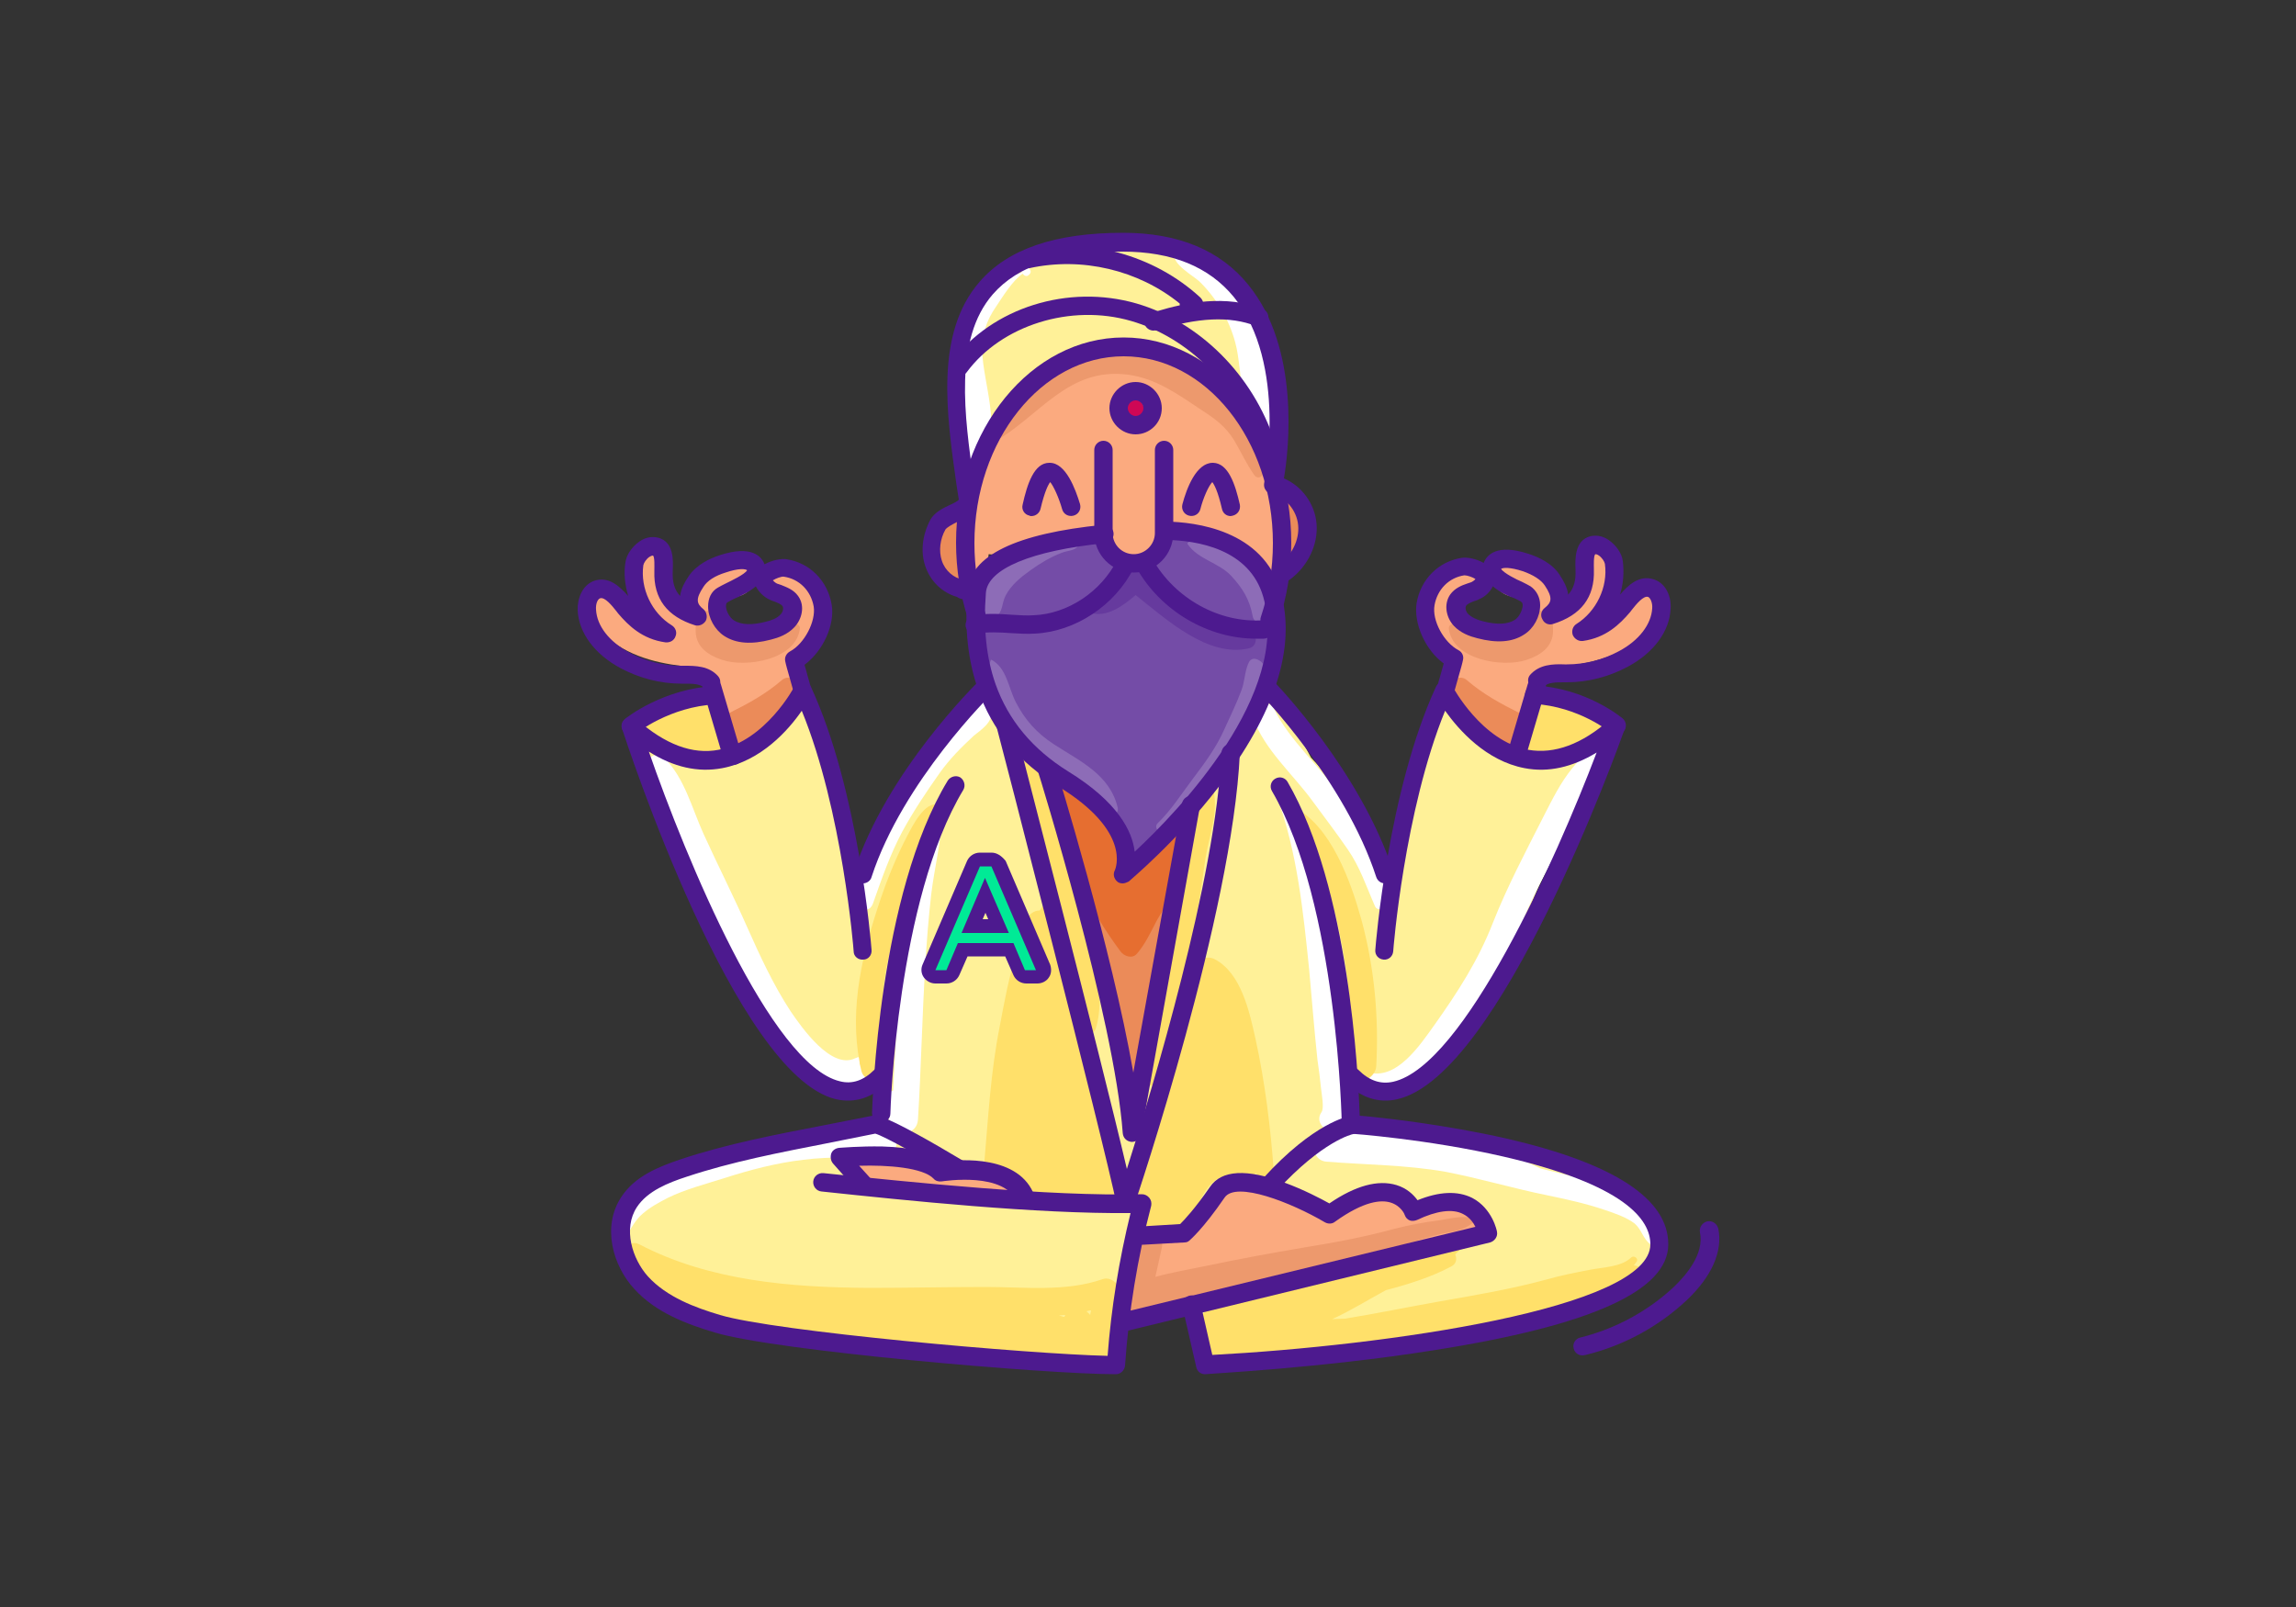 <?xml version="1.0" encoding="utf-8"?>
<!-- Generator: Adobe Illustrator 21.0.0, SVG Export Plug-In . SVG Version: 6.00 Build 0)  -->
<svg version="1.1" id="Layer_1" xmlns="http://www.w3.org/2000/svg" xmlns:xlink="http://www.w3.org/1999/xlink" x="0px" y="0px"
	 viewBox="0 0 500 350" style="enable-background:new 0 0 500 350;" xml:space="preserve">
<rect x="0" y="0" width="500" height="350" fill="#333333" stroke="none"/>
<style type="text/css">
	.st0{fill:#FFF198;}
	.st1{fill:#FBAA7F;}
	.st2{fill:#EB8B59;}
	.st3{fill:#ED996D;}
	.st4{fill:#CF0755;}
	.st5{fill:#FFFFFF;}
	.st6{fill:#744CA7;}
	.st7{fill:#8D6CB7;}
	.st8{fill:#663A9E;}
	.st9{fill:#FFE06A;}
	.st10{fill:#E66E30;}
	.st11{fill:#00EA96;}
	.st12{fill:#4D1A8F;}
</style>
<path class="st0" d="M360,269c-0.9-6.6-7.3-10.9-13.7-11.5c-0.1-0.1-0.3-0.2-0.4-0.2c-7.1-3.8-15.2-4.5-22.9-6.8
	c-7.3-2.2-14.5-2.8-22-3.7c-3.2-0.4-7.6-0.4-8.1-4.1c-0.3-2.4-0.1-4.9,0.3-7.3c2.6,0.8,4.8,2.6,8,2.2c3.5-0.4,6.6-2.3,9.3-4.3
	c5.9-4.5,10.4-10.6,14-17c3.8-6.7,6.8-13.8,9.6-20.9c3.2-8.1,8.4-15.7,10.3-24.2v-0.1c2.3-1.5,4.2-3.8,5.3-7.1
	c0.5-1.6-1.2-3.5-2.9-2.9c-4.4,1.8-7.8,3.7-12.7,3.1c-3.4-0.4-7.2-0.2-10-2.3c-0.8-0.6-1.5-0.5-2.1,0c-1.7-2.1-3.1-4.6-4.2-7.4
	c-1-2.4-5.3-2.5-5.1,0.7c0.1,1,0.1,2,0,3c-0.1,0-0.3,0.1-0.4,0.3c-2.4,2.9-2.8,7.5-3.8,11c-1.1,3.5-2.1,7-1.6,10.7
	c-1.1,3.9-2.2,7.8-3.6,11.6c-1.8-1.2-3-3.9-4.5-5.2c-0.4-1.6-0.9-3.1-1.5-4.7c-2.7-6.4-7.1-11.9-11.8-16.9c-2.1-3.8-4-7.6-5.3-11.8
	c-0.6-1.9-3.6-2.6-4.5-0.6c-4.7,9.9-12.8,17.6-15.7,28.4c-3,11.2-5.8,22.8-6.3,34.5c-2.5,7.3-5.3,14.5-7.2,21.9
	c-4-13.4-7.5-27-11.7-40.4c-1.4-4.4-2.8-8.8-3.7-13.4c-0.8-3.7-1.1-7.7-2.3-11.4c-0.2-0.7-0.5-1.3-0.8-2c0.1-0.5,0-1-0.3-1.5
	c-2.9-3.9-6.4-7.2-9.9-10.5c-0.7-2.1-1.2-4.3-1.4-6.4c-0.1-1.3-1.1-2.3-2.2-2.3c-2.2,2.7-4.8,5.1-7.2,7.9c-3.7,4.3-6.8,9.1-9.9,13.8
	c-0.3,0.4-0.6,0.7-0.9,0.9c-2.3,3.7-4.8,7.2-6.8,11.1c-1.4,2.6-2.3,5.6-3.6,8.4c-2.2-11.8-5.8-23.4-9.5-34.9
	c0.1-0.8-0.2-1.4-0.6-1.9c-0.1-0.2-0.1-0.4-0.2-0.6c-0.6-1.8-2.8-1.4-3.2,0c-0.4,0.2-0.8,0.5-1.1,0.9c-6.8,8.9-17.4,15-27.5,7.3
	c-2-1.5-4.9,1-4.2,3.2c1,3,2.5,5.9,4,8.7c0.2,0.6,0.4,1.1,0.7,1.6c1.5,3.5,3.1,7,4.8,10.4c0.5,4.7,3.4,9.7,5.1,13.3
	c1.6,3.2,3.2,6.5,5.1,9.6c1.7,2.7,3.7,6.5,6.3,9.2c2.8,5.9,5.8,13.4,11.8,16.6c6.2,3.3,10.7-0.4,15.8-2.9c0.5,4.2,0.4,8.4-0.4,12.6
	v0.1c-2.5,2.5-7.4,2.9-10.7,3.5c-6.3,1.2-12.4,3.1-18.6,4.5c-6.8,1.6-14,2-20.4,4.6c-10.9,4.5-10.8,16.4-2,23.3
	c5.3,4.2,11.9,5.8,18.3,7.3c7.7,1.7,15.3,3.8,23,5c8.9,1.4,17.8,1.1,26.7,1.8c8.1,0.6,16,1.1,24.1,0.1c2,0.4,4,0.9,6,1.7
	c1.8,0.6,3.9-1.1,3.8-2.9c-0.4-5.7,0.5-11.3,1.6-16.9c0.7-3.7,0.4-6.6,4.5-7.4c3.1-0.6,6-0.4,8.7-2.4c2.9-2.1,4.7-5.6,7.2-8.1
	c7.3-7.2,12.9,2,19.8,4.4c3.2,1.1,6.1,0.5,9.1-1c3.9-2,9.1-4,12.5,0.2c0.5,0.6,1.5,0.8,2.2,0.6c3.7-1,8.3-1.5,11.8,0.4
	c2.4,1.3,3.9,4,2.6,6c-5.3-1.1-12.3,4-16.9,5.2c-0.2,0-0.3,0.1-0.4,0.2c-4.3,0.3-8.6,0.5-12.6,1.1c-10.8,1.6-21.7,3.9-31.5,8.8
	c-0.9,0.5-1.6,2-1.2,3c1,2.4,1.3,4.8,1.8,7.3c0.3,1.4,1.9,2.1,3.2,1.8c3.9-0.8,7.9,0,11.8-0.3c3.5-0.3,7.1-0.7,10.6-1.1
	c6.2-0.6,12.4-1.4,18.6-2.5c12.6-2.3,24.8-6,37.4-8.5C351,282.8,361.4,278.7,360,269z"/>
<path class="st0" d="M279.4,94.8c-0.2-0.8-0.5-1.6-0.8-2.4c-1.5-5-2.1-10.3-3.5-15.3c0-0.1,0.1-0.2,0.1-0.3
	c1.3-12.4-13.3-22.9-24.6-22.6c-0.7,0-1.3,0.2-1.7,0.6c-8.2-1-16.6-0.6-23.8,2.7c-0.8-0.3-1.7-0.3-2.6,0.4c-1.1,0.9-2.2,1.9-3.2,3
	c-1.7,1.2-3.6,2.1-5.1,3.6c-2.5,2.4-3.9,5.6-4.4,9c-0.6,3.8-0.1,7.7-0.3,11.5c-0.3,4.8-1.1,9.5-0.9,14.3c0.1,2.4,3.5,2.9,4.2,0.6
	c2.9-9.2,8.8-17.6,17.7-21.9c5.1-2.4,11.2-3.8,16.8-3.9c0.6,0,1.2,0,1.7,0c0.3,0.4,0.7,0.8,1.3,1c10,3.6,21.1,10.2,24.5,20.9
	C275.8,98.9,280.2,97.8,279.4,94.8z"/>
<path class="st1" d="M280.4,106.2c-0.9-0.9-1.7-1.2-2.9-1.7c-1.1-0.4-0.9,0.3-1.8-0.6c-0.7-0.6-0.9-1.6-1.2-2.5
	c-1.3-3.3-2.3-6.6-4.5-9.5c-5.6-7.2-14.6-15.4-24-15.3c-0.1,0-0.1,0-0.2-0.1c-9-2.3-18.5,5.5-24.1,11.7c-5.5,6.1-8.6,14.1-10.4,22.2
	c-0.8,0.3-1.4,0.9-1.8,1.8c-0.1,0.2-0.1,0.4-0.2,0.6c-0.9-0.8-2.3-1.2-3.3-0.4c-2.9,2.2-4.5,6.6-3.2,10.2c1.9,5.1,6.2,3.9,10.2,2.4
	c1.3-0.5,1.9-1.4,2.1-2.7c0.1-0.5,0.1-1,0.2-1.6c1.6,0.2,3.4-0.1,4.9-0.4c3.9-0.7,7.7-2.2,11.7-3c3.2-0.7,6.4-1.3,9.6-2.2
	c0.1,2.5,0.8,4.9,3,6.2c2.9,1.7,7.4,0.5,9.1-2.4c0.6-0.9,0.5-3.1,1.2-3.7c1-0.9,5,0.4,6.3,0.7c4.7,1.1,11.1,3,13.5,7.6
	c1.1,2.1,4.6,1.6,5.1-0.7C281.1,117.4,285.6,111.5,280.4,106.2z"/>
<path class="st1" d="M311.3,134.1c-0.3-5.4,4.6-9.1,9.5-9.8c1.9-0.3,2.4,3.1,0.5,3.4c-5.2,0.9-8.2,6.5-2.9,9.7c0.6,0.4,1.3,0.7,2,1
	c0.3,0,0.5,0,0.7,0.1c0.8,0.3,1.5,0.6,2.2,0.9c0.5,0.2,1.1,0.3,1.6,0.4c0.2-0.8,0.7-1.4,1.6-1.6c5.2-1.1,8-3.8,7.7-8.6
	c-0.2-0.8-0.3-1.6-0.3-2.4c0-2.4,3.9-3.1,4.4-0.6c0.2,0.9,0.3,1.7,0.3,2.6c0.3,1.8,0.9,3.5,1.3,5.2c0.6-0.5,1.3-1.1,1.8-1.7
	c1-1.6,1.8-3.3,2.3-5.1c0.7-2.6,1-4.8,3-6.8c1.3-1.3,3.5-0.3,3.6,1.5c0.2,4.7-1.8,9.1-4.9,12.6c-0.5,0.8-0.9,1.6-1.4,2.4
	c4.6,0.5,8.7-5.5,12.4-7.9c0.8-0.5,2-0.4,2.7,0.3c3.7,4.2-0.4,8.4-4.1,10.8c-5.9,3.8-12.6,4.5-19.3,5.1c-2.1,5.1-5.1,9.7-5.8,15.3
	c-0.4,2.6-3.9,2.4-5.1,0.7c-1-1.6-2.1-3.1-3.1-4.7c-2.2-1.8-4.3-3.8-5-6.7c-0.2-0.6-0.2-1.2-0.3-1.8c-0.1-0.3-0.1-0.6,0-0.9
	c0-1.8,0.4-3.7,0.8-5.5C314.3,140.4,311.5,138,311.3,134.1z"/>
<path class="st2" d="M257.6,183.6c0-2.1-2.6-3-4-1.7c-2.8,2.6-6.9,4.5-9.8,7.3c1.1-6.6-2.7-14.4-9.5-15.9c-0.6-0.7-1.2-1.5-1.8-2.3
	c-1-1.3-3.4,0.1-2.7,1.6c0.8,1.8,1.7,3.5,2.6,5.1c-0.1,0.2-0.1,0.5-0.1,0.9c0.9,9.8,4.6,18.6,7.6,27.8c1.6,5.1,2.6,10.3,3.3,15.6
	c0.6,4.8,2.3,9.6,2.1,14.5c-0.1,3,4.5,3,4.7,0c0-0.6,0-1.2,0-1.8c0.1-9.2,0.7-18.6,2.5-27.7C254,199.1,257.5,191.7,257.6,183.6z"/>
<path class="st2" d="M330.9,155.3c-4.2-2.1-7.9-4.1-11.5-7.2c-1.4-1.2-3.6-0.1-3.1,1.8c0.2,0.6,0.4,1.2,0.7,1.7c0,0.2,0,0.5,0.1,0.7
	c0.7,2.3,2.6,4.3,4.2,6c1.6,1.8,3.5,3.4,5.7,4.5c2,1,3.7-0.3,4-2.3c0.1-0.3,0.3-0.6,0.5-0.9C332.5,158.3,332.6,156.1,330.9,155.3z"
	/>
<path class="st3" d="M338.1,131.5c0.4-1.9,0.8-3,0-4.9c-0.7-1.6-3.7-1.7-3.4,0.5c0.3,2.6-0.4,5.2-0.7,7.7c-0.3,2.6-1.4,3.1-4,3.7
	c-2.3,0.5-5,0.8-7.3,0.2c-2.3-0.6-3.7-2.2-5.8-2.9c-0.6-0.2-1.4,0.4-1.4,1c0.7,6.9,11.8,8.7,17,6.9c3-1,5.6-2.8,5.7-6.1
	C338.3,135.4,337.6,133.7,338.1,131.5z"/>
<path class="st3" d="M275.1,102.7c-2.2-13.6-14.8-24.7-28.3-26.5c-14.2-1.9-24.4,7.9-31.8,18.7c-0.6,0.9,0.6,1.9,1.4,1.4
	c10-5.6,16.1-16.4,29.2-14.7c6.2,0.8,11.1,4.4,16.2,7.8c2.8,1.8,5.1,3.5,6.9,6.4c1.5,2.5,2.7,5.2,4.4,7.6
	C273.8,104.5,275.2,103.9,275.1,102.7z"/>
<path class="st4" d="M248.4,87.4c-0.7-0.8-2.3-0.8-3,0c-0.3,0.4-0.5,0.6-0.6,1c-0.4,0.4-0.6,0.8-0.8,1.4s0,1.3,0.4,1.8
	c0.3,0.4,0.8,0.7,1.2,0.8c0.2,0.1,0.5,0.1,0.7,0.1c1.3,0,2.4-0.8,2.8-2.1C249.4,89.3,249.1,88.2,248.4,87.4z"/>
<path class="st2" d="M209.3,119.2c-0.2-1.7-0.2-3.5-0.7-5.1c-0.3-0.9-1.6-1.4-2.3-0.6c-2.6,2.9-2.1,8.5-1,11.9
	c0.8,2.5,4.8,2.2,4.7-0.6C209.9,122.9,209.5,121.1,209.3,119.2z"/>
<path class="st2" d="M280,107.4c-0.7,0.1-1.2,0.9-1.2,1.6c-0.1,1,0.5,1.6,0.8,2.5c0.3,1,0.3,2.1,0.3,3.1c-0.1,1.9-0.7,4.2-0.2,6.1
	c0.6,2,3.9,2.2,4.3,0C284.6,117.6,285.9,106.3,280,107.4z"/>
<path class="st1" d="M322.2,265.5c-2.7-5.6-10-3.1-15.4-0.3c-0.1-0.6-0.3-1.2-0.7-1.7c-1.6-2.5-4.9-3.3-7.7-2.9
	c-2.9,0.4-6,1.9-8.4,4c0,0-0.1,0-0.1-0.1c-4.9-2.2-11.6-6-17.5-6c-4.2-0.8-7.6,1-10.1,4.7c-1.5,2.2-2.4,4.6-5.1,5.7
	c-2,0.8-4,0.7-5.9,1.8c0-0.1,0-0.2,0-0.3c-0.1-2.4-3.5-2.4-3.7,0c-0.4,4.9-2.8,9.4-3.1,14.3c-0.1,1.4,1.6,2.7,2.9,2.2
	c12.7-4.5,26-6,39-9.4c6.2-1.6,12.4-2.9,18.6-4.6c5.5-1.5,11.1-1.8,16.4-4.1C322.6,268.1,322.8,266.5,322.2,265.5z"/>
<path class="st1" d="M219.8,256.4c-5.5-0.5-10.8-0.6-16.2-1.1c-0.4-0.6-1-1.1-1.9-1.2c-4.3-0.5-8.7-0.8-13-1.2
	c-2.9-0.3-3.1,3.9-0.6,4.8c5,1.7,9.8,2.1,15,2.1c5.6,0,11,0.9,16.6,1.4c0.1,0,0.1,0,0.2,0l0,0l0,0
	C222.7,261.3,223.2,256.7,219.8,256.4z"/>
<path class="st3" d="M320.4,265.2c-2.4-0.4-4.7,0.2-7.1,0.6c-3.2,0.4-6.4,1-9.5,1.8c-6.6,1.8-13,3-19.8,4.1
	c-7.1,1.2-14.2,2.5-21.3,4c-3.8,0.8-7.5,1.4-11.1,2.4c0.5-2.1,0.9-4.2,1.4-6.3c0.4-1.8-0.8-3.7-2.8-3.7h-0.1c-1.5,0-2.7,1.2-2.9,2.6
	c-1.3,3.7-1.8,7.7-2.8,11.5c-0.7,2.6,2.1,4.5,4.4,3.4c5.2-2.6,11.5-3.2,17.2-4.5c7-1.6,14.1-2.9,21.1-4.4c6.3-1.3,12.4-3,18.4-5.4
	c2.8-1.1,5.6-1.9,8.5-2.6c2.5-0.5,4.7-0.7,6.6-2.3C321.3,266.3,321,265.4,320.4,265.2z"/>
<path class="st5" d="M186.2,230.5c-5.2,2.5-11.6-6.7-14-10.2c-3.8-5.8-6.7-12.1-9.5-18.4c-3-6.8-6.4-13.5-9.5-20.3
	c-2.5-5.5-4.1-12.1-8.5-16.5c-1.9-1.9-5,0.5-3.7,2.8c3.9,7,6.3,14.7,9.6,22c3.6,7.9,7,16,10.8,23.8c3.8,7.8,15.6,29.5,27.3,21.3
	C191.6,233.1,189.3,229,186.2,230.5z"/>
<path class="st5" d="M204.5,177.5c-5.8,8.7-7,21-8.1,31.3c-1,9.6-1.4,19.2-1.9,28.7c-1.2,0.5-2.2,1.6-1.9,3.2
	c0.3,1.8,0.9,3.2,1.9,4.7c1.6,2.4,5.2,1.4,5.4-1.5c0.7-11.2,0.9-22.4,1.6-33.6c0.3-5.2,0.7-10.4,1.3-15.6c0.7-5.8,2.2-11.3,2.3-17.2
	C205,177.3,204.6,177.3,204.5,177.5z"/>
<path class="st5" d="M293.3,234.3c-0.9-6.5-1.5-13-2.4-19.5c-1.1-7.6-2.2-15.2-3.6-22.8c-1.2-6.6-2.6-13.9-6.5-19.5
	c-0.9-1.3-3.3-0.6-2.7,1.1c4.4,12,5.7,24.9,7,37.6c0.6,6.5,1.1,13.1,1.8,19.6c0.3,2.1,0.6,4.3,0.8,6.4c0.1,1,0.7,4.1,0.1,5
	c-1.8,2.5,1.6,5.1,3.9,3.9C295.4,244.1,293.8,237.6,293.3,234.3z"/>
<path class="st5" d="M349.6,162.1c-0.1-0.3-0.5-0.6-0.8-0.5c-2.7,0.9-4.6,3.6-6.4,5.7c-2.6,3.2-4.3,6.7-6.2,10.4
	c-3.9,7.7-7.9,15.2-11.1,23.3c-3.2,8.2-7.6,15-12.7,22.2c-3.1,4.3-8.3,12.3-14.6,10.3c-1.6-0.5-2.8,1.6-1.6,2.8
	c4.7,4.8,11,0.7,14.9-3c5.8-5.5,11.2-12.9,15-19.9c2.3-4.1,3.8-8.6,5.6-13c2-5,4.6-9.7,7.1-14.5c2.3-4.7,4.2-9.7,7-14.1
	C347.5,168.9,350.6,165.6,349.6,162.1z"/>
<path class="st5" d="M291.9,173.5c-4.4-6.7-11-12-14.5-19.2c-0.4-0.8-1.3-1.2-2.2-1.2c-0.6,0-1,0.1-1.5,0.5
	c-0.1,0.1-0.2,0.2-0.3,0.2c-0.6,0.5-0.9,1.7-0.6,2.4c2.6,7.2,8.8,12.4,13.2,18.5c2.5,3.4,5.1,6.8,7.5,10.3c2.7,3.9,4,8,5.9,12.3
	c0.5,1.3,2.3,0.7,2.7-0.4C304.7,189.1,295.8,179.6,291.9,173.5z"/>
<path class="st5" d="M215.9,155c-0.2-1.2-1.2-2.5-2.6-2c-2.4,0.8-4.2,3.1-6,4.7c-2.9,2.7-5.2,5.6-7.4,8.9
	c-6,8.9-11.5,18.6-13.2,29.3c-0.1,0.9,0.1,1.5,0.8,2c0.2,0.2,0.4,0.4,0.6,0.3c0.2,0,0.5-0.1,0.7-0.1c0.6-0.1,1.1-0.7,1.3-1.3
	c1.9-5.4,3.7-10.6,6.4-15.7c2.4-4.4,5.2-8.6,8.1-12.7c2.2-3.1,4.7-5.6,7.5-8.2C213.6,159,216.2,157.3,215.9,155z"/>
<path class="st5" d="M193.3,245.9c-13.1-1.9-27.9,1.8-40.1,6.3c-5.9,2.2-21.7,7.7-19.3,16.7c0.3,1.1,1.7,1.2,2.4,0.3
	c1.3-1.8,2-3.5,3.7-4.9c1.6-1.4,3.5-2.4,5.4-3.4c3.9-1.9,8.2-3,12.3-4.3c5.6-1.8,11.3-3.3,17.2-4c6.1-0.8,12.4-0.3,18.5-1.2
	C195.9,250.9,196,246.3,193.3,245.9z"/>
<path class="st5" d="M356.4,262.1c-4.2-3.4-10-4.9-15.2-6.2c-1.9-0.5-3.8-0.9-5.7-1.4c-7.3-3.5-15-6.4-22.8-8.3
	c-8.3-2-17.6-2.9-25.2,1.9c-2.3,1.5-1.2,4.7,1.3,4.9c8.6,0.7,17.4,0.7,25.9,2.2c7.4,1.4,14.7,3.6,22.1,5.1c4.3,0.9,8.5,1.8,12.6,3.2
	c2.1,0.7,4.8,1.6,6.6,3c1.5,1.3,1.8,3.3,3.4,4.5c0.2,0.1,0.4,0.2,0.6,0C363.4,268.4,358.5,263.7,356.4,262.1z"/>
<path class="st5" d="M224,58.4c-0.1-0.1-0.2-0.1-0.3-0.2l0,0l0,0h-0.1c-0.5-0.1-1.1,0.4-1.1,0.9c0,0.1,0,0.2,0,0.2
	c-3.2,1.3-6.1,0.9-8.9,3.5c-2.4,2.3-4.1,5.5-4.8,8.7c-1,4.3-0.4,8.6,0.1,12.8c0.3,2.6,0.7,5.2,0.7,7.8c0,2.4-0.4,4.5,0.1,6.9
	c0.4,2.1,3.2,2.1,4.3,0.6c4.2-6.1,0.1-16.2-0.1-23c-0.1-3.7,0.9-6.8,3-9.8c1.4-2.1,3.6-5.7,5.8-7.2c0.2,0.3,0.6,0.6,0.9,0.5h0.1l0,0
	l0,0c0.1,0,0.2-0.1,0.3-0.2C224.6,59.5,224.6,58.8,224,58.4z"/>
<path class="st5" d="M276.3,84.9c-0.7-4.5-1-9.1-2.6-13.4c-2.6-6.8-8.9-15.4-16.3-17.3c-0.5-0.1-1.1,0-1.4,0.4
	c0.1-0.1-0.3,0.3-0.3,0.4c-0.5,2.7,4.1,4.9,5.7,6.5c3.6,3.6,6.3,8.2,7.6,13.1c1.8,6.4,0.6,19,7.5,22.6c0.8,0.4,2-0.1,1.9-1.1
	C278.2,92.5,276.9,88.6,276.3,84.9z"/>
<path class="st6" d="M276.1,134c-0.8-6.5-3.8-13.3-10.2-16c-2.4-1-5.3-1.4-7.9-0.9c-0.2-0.4-0.4-0.7-0.8-0.9c-0.7-0.4-1.4-0.3-2.2,0
	c-0.9,0.4-1.1,1.2-1.2,2c0,0.2,0,0.4,0.1,0.6c-4,2.9-7.5,8.2-12.1,1.7c-0.4-0.6-0.9-0.9-1.4-1.1c-0.3-0.5-0.6-1.1-0.9-1.6
	c-0.6-0.8-1.5-1.3-2.6-1c-9.3,2.6-21.9,2.9-23.9,14.7c-1.2,7.1,0.7,15.2,4.7,21.6c0.8,9.3,10.8,12.6,18.5,17.3
	c-0.2,0.9,0.1,2,1.1,2.6c3.4,2.3,6.5,6.2,7.2,10.3c0.1,0.5,0.3,0.8,0.5,1.1l0,0c0.4,2.5,4.5,2.4,4.9,0c0.1-0.4,0.1-0.8,0.2-1.3
	c8-7.1,15-15.3,20.1-24.8C274.2,150.9,277.2,142.8,276.1,134z"/>
<path class="st7" d="M271.9,122.8c-2.8-2.7-9.1-7.2-13.1-4.7c-0.2,0.1-0.3,0.4-0.1,0.5c2.2,3.2,6.8,4,9.4,6.8c2.5,2.7,4,5.1,4.7,8.8
	c0.3,1.9,3.2,2.1,4,0.5C278.9,130.7,274.6,125.4,271.9,122.8z"/>
<path class="st7" d="M273.4,143.5c-0.5-0.1-1,0.1-1.3,0.5c-1,1.7-1,4.3-1.7,6.2c-1.1,3-2.5,5.8-3.8,8.7c-1.7,3.8-4.1,7.1-6.6,10.4
	c-2.6,3.4-4.8,7-7.9,10c-0.9,0.9,0.3,2.4,1.4,1.8c4.2-2.6,6.4-7,9.7-10.5c3.1-3.3,5.9-7,8.2-11C272.9,157.1,279,144.9,273.4,143.5z"
	/>
<path class="st7" d="M234.9,118.5c-1.8-3-10.2,0.4-12.4,1.5c-4.3,2.1-8,5.6-9.2,10.3c-1.6,1.8,0.5,6.1,3.4,4.2
	c1.8-1.2,1.4-3.1,2.3-4.8c1.2-2.3,3.3-4,5.4-5.5c2.1-1.5,4.4-2.9,6.8-3.8c1.2-0.5,2.9-0.4,3.7-1.6
	C234.9,118.8,234.9,118.6,234.9,118.5z"/>
<path class="st7" d="M243.4,175.9c-1.7-7.2-8.2-10.1-13.9-13.8c-3.7-2.4-6.3-5.3-8.3-9.2c-1.6-3.1-2-7.5-5.3-9.2h-0.1
	c-1.4,3.4,0.2,7.7,1.2,11c1.1,3.7,3,7,5.8,9.6c5.5,5.2,13,7.3,18.3,12.9C242.1,178.3,243.7,177.2,243.4,175.9z"/>
<path class="st8" d="M271.4,137c-8.2-0.1-16.8-8.8-22.8-13.4c-1-0.8-2.5-0.3-3.4,0.4c-2.8,2.4-5.6,4.9-8.3,7.3
	c-0.8,0.6-0.3,1.9,0.6,2.2c3.6,1,7-1.5,9.8-3.9c6.7,5.3,15.8,13.7,24.7,11.6C274.3,140.6,273.8,137.1,271.4,137z"/>
<path class="st9" d="M296.5,200.4c-2.3-8.3-6.6-20.6-14.9-24.7c-0.6-0.3-1.2,0.3-0.9,0.9c1.9,4.2,4.8,7.9,6.6,12.2
	c1.9,4.6,3.4,9.4,4.4,14.3c1.9,8.5,2.6,17.4,2.3,26.2c-0.1,0.2-0.3,0.4-0.4,0.7c-0.7,1.9-0.2,2.9,1.1,4.4c1.7,2.1,4.8,0.2,5-2.1
	C300.3,221.6,299.3,210.7,296.5,200.4z"/>
<path class="st9" d="M204.4,175.3C204.4,175.3,204.3,175.2,204.4,175.3c-3-1-5.8,4.8-6.8,6.7c-2.3,4.4-4.2,9-5.8,13.7
	c-3.9,11.5-6.9,23.6-4.6,35.7c0,0.2,0,0.4,0.1,0.6c0.1,0.4,0.2,0.8,0.3,1.3c0.7,2.9,5.8,2.4,5.4-0.7c-0.8-6.4-1.2-12.7-0.4-19.1
	c0.7-5.5,2.4-10.7,4-15.9c1.3-4.4,2.4-8.8,4-13.1C201.3,182,204.9,177.8,204.4,175.3z"/>
<path class="st9" d="M273.4,226.2c-1.3-5.8-3.1-14.3-8.9-17.3c-1.6-0.8-3.4-0.1-4,1.6c-1,3.1-2.2,6.2-3.4,9.3
	c0.8-5.2,1.5-10.5,2.6-15.7c1.2-5.7,2-11.4,2.8-17.1c0.7-4.6,3.2-11,1.5-15.5c-0.2-0.6-0.9-1-1.6-0.6c-4.2,2.3-4.9,8.7-5.6,13
	c-1,5.7-1.4,11.6-2.3,17.3c-0.9,5.4-1.2,10.9-1.9,16.4c-0.7,5.9-2.8,11.7-3.2,17.5c-0.1,0.8,0.7,1.4,1.5,1.3
	c-2.1,7-3.6,14.1-6.4,20.8c-1.9-10.4-4.6-20.5-7.6-30.6c-0.1-0.4-0.3-0.9-0.4-1.3c0.9,0.1,2-0.5,2.2-1.5c1.4-4.8,0.6-10.9-0.2-15.7
	c-0.9-6.2-2.9-12.1-3.9-18.3c-0.9-5.2-2-10.4-4-15.3c-1.6-3.8-3.7-9.2-7.9-10.5c-1-0.3-1.8,0.5-1.8,1.4c-0.4,4.2,3.4,8.9,4.7,12.8
	c1.7,4.9,2.5,9.9,3.4,14.9c0,0.1,0.1,0.3,0.1,0.4c-0.1,0.2-0.2,0.4-0.3,0.6c-0.3,0.9-0.4,1.7-0.6,2.6c-0.4,0-0.8,0.1-1.1,0.6
	c-0.2,0.3-0.4,0.7-0.7,1c-1.2,0-2.4,0.8-2.8,2.1c-0.3,1.2-0.5,2.4-0.7,3.6c-0.6,1.1-1.1,2.3-1.5,3.5c-1.7,5.2-2.7,10.8-3.7,16.1
	c-2,10-2.5,20.1-3.4,30.2c-0.1,1.3,1,2.5,2.2,2.9c4,1.2,7.4,3.9,11.5,4.9c4.5,1,9.1,0.1,13.6-0.4c1.5-0.2,2.5-1,2.8-2.2
	c0.4,0.9,1.2,1.6,2,1.9c0.8,0.2,1.7,0.5,2.5,0.7c-0.3,1.8-0.4,3.5-0.3,5.4c0.1,1.2,0.9,2.7,2.2,2.9c12,2.1,7.8-16.6,19.9-13.6
	c1,0.2,2.2-0.1,2.9-0.8c0,0.1,0,0.2,0.1,0.3c0.5,2,3.9,1.7,3.7-0.5C276.7,245.6,275.5,235.8,273.4,226.2z"/>
<path class="st9" d="M159.2,161.8c-0.6-3.1-1.5-9.3-4.9-10.6c-0.4-0.1-0.8,0-1.1,0.3c-0.6,0.5-0.9,1.2-1,1.9c-0.4-0.3-1-0.5-1.5-0.6
	c-2.1-0.1-4.1,0.7-4.8,2.2c-0.1,0-0.1,0-0.2,0.1c-0.4-0.1-0.8-0.3-1.2-0.4c-0.6-0.1-1.2-0.1-1.7,0.1c-0.1-0.1-0.3-0.1-0.5-0.2
	c-2.8-1.2-4.8,3.6-2.1,4.9c0.4,0.2,0.7,0.3,1.1,0.5c1,2,3.2,3.5,5,4.5c2.9,1.7,6.3,2.7,9.6,1.8c0.7-0.2,1.2-0.7,1.6-1.3
	C158.8,164.7,159.5,163.2,159.2,161.8z"/>
<path class="st9" d="M347.8,155.5c-3.4-1-6.4-2.7-9.9-3.5c-0.4-0.1-0.8-0.1-1.1,0c-1.2-0.7-3.3,0-3.5,1.9c-0.3,2.5-0.8,5.2-1.5,7.6
	c-0.4,1.3,0.5,2.8,1.7,3.1c4.8,1.2,10-2.2,14.3-3.8C350.2,159.9,350.5,156.3,347.8,155.5z"/>
<path class="st9" d="M240.1,278.6c-8,2.8-17,1.7-25.4,1.7c-8.5,0-16.9,0.2-25.4,0.2c-17-0.1-34.8-1.5-50.1-9.5
	c-2.3-1.2-3.9,1.9-2,3.4c0.9,0.6,1.7,1.3,2.6,1.8c-0.8,1-1,2.4,0.2,3.3c9.8,8.5,23.4,11.6,36,12.3c8.2,0.5,16.6,1,25,1.2
	c0.3,0.6,0.9,1.1,1.7,1.3c2,0.4,3.7,0.3,5.5,0.1c3.2,0,6.5,0.1,9.7,0.5c3.9,0.5,7.7,1.4,11.7,0.9c0.6-0.1,1.1-0.3,1.6-0.6
	c0.3,0,0.7,0,1,0c1,0.6,2.3,0.5,3.3-0.1c0.1,0.3,0.1,0.5,0.2,0.7c0.8,2.5,4.7,2.8,5.3,0c1-4.8,2.4-9.5,2.7-14.4
	C243.8,279.5,241.8,278,240.1,278.6z M231.8,286.8c-0.1,0-0.1,0-0.2,0c-0.3-0.1-0.7-0.2-1-0.3c0.5,0,0.9-0.1,1.4-0.1
	C231.9,286.5,231.9,286.6,231.8,286.8z M236.6,285.6c0.3-0.1,0.6-0.2,1-0.2c-0.1,0.3-0.1,0.7-0.2,1
	C237.2,286.1,236.9,285.9,236.6,285.6z"/>
<path class="st9" d="M326.6,289.8c5.6-1.5,11.2-3.1,16.8-4.8c4.9-1.5,9.9-3.4,14.5-5.7c1.1-1.5-0.4-3.6-2.1-3.7
	c0.2-0.3,0.4-0.5,0.6-0.8c0.5-0.7-0.6-1.5-1.2-0.9c-2.2,2.1-6.3,2.1-9.2,2.7c-3.1,0.6-6.2,1.2-9.3,2.1c-7.8,2.1-15.5,3.4-23.5,4.8
	c-6.8,1.2-13.5,2.6-20.3,3.7c-0.9,0-1.9,0.1-2.8,0.1l0,0c4-1.8,7.8-4.2,11.7-6.3c4.9-1.3,9.8-2.8,14.3-5.2c1.1-0.6,1.2-1.7,0.8-2.6
	c0.5-0.5,1-1,1.6-1.6c0.4-0.4,0-1-0.5-0.9c-3.8,1.3-8.1,1.9-12,3c-1,0.3-2.1,0.6-3.1,1c-8.8,2.2-17.6,4.4-26.3,6.4
	c-4.2,1-9.7,0.9-13.2,3.6c-3.1,2.4-2.9,6.2-2.4,9.7c0.4,2.3,3.1,2.6,4.7,1.4c0.2,0.1,0.5,0.1,0.8,0.1c7.7-0.3,15.4-1.1,22.9-2.3
	c5.7-0.3,11.4-0.4,17.2-0.7C313.1,291.3,320.3,291.5,326.6,289.8z"/>
<path class="st10" d="M252.8,182c-1.5,2.8-4.8,3.8-6.7,6.2c-1,1.2-1.4,2.6-1.7,4c-0.3-0.8-0.5-1.6-0.6-2.6c-0.1-2.8,0.1-4.5-1.1-7.2
	c-1.8-4.5-4.7-8.6-8.9-11.1c-1.9-1.1-4.9,0.8-4,3.1c1.1,2.9,2.8,5.2,3.6,8.2c0.9,3.3,1.5,6.6,2.4,9.8c1.4,5.1,5.1,10.6,8.2,14.8
	c0.8,1.1,2.6,1.7,3.6,0.5c1.8-2.1,2.9-4.5,4.2-7c1.3-2.4,3-4.5,3.6-7.2c0-0.2,0-0.5,0-0.7c1-2.8,1.5-6,2-8.9
	C258,181.2,254.2,179.2,252.8,182z"/>
<path class="st11" d="M223.2,212.7c-0.6,0-1.1-0.4-1.4-0.9l-2.2-5h-10.1l-2.2,5c-0.2,0.6-0.8,0.9-1.4,0.9h-2.4c-0.5,0-1-0.3-1.3-0.7
	s-0.3-1-0.1-1.4l9.7-22.6c0.2-0.6,0.8-0.9,1.4-0.9h2.5c0.6,0,1.1,0.4,1.4,0.9l9.7,22.6c0.2,0.5,0.2,1-0.1,1.4s-0.7,0.7-1.3,0.7
	H223.2z M217.5,201.7l-2.9-6.7l-2.9,6.7H217.5z"/>
<path class="st12" d="M215.9,188.7l9.7,22.6h-2.4l-2.5-5.9h-12.1l-2.5,5.9h-2.4l9.7-22.6H215.9 M209.4,203.2h10.3l-5.2-12
	L209.4,203.2 M215.9,185.7h-2.5c-1.2,0-2.3,0.7-2.8,1.8l-9.7,22.6c-0.4,0.9-0.3,2,0.3,2.8s1.5,1.3,2.5,1.3h2.4
	c1.2,0,2.3-0.7,2.8-1.8l1.8-4.1h8.2l1.8,4.1c0.5,1.1,1.6,1.8,2.8,1.8h2.4c1,0,2-0.5,2.5-1.3c0.6-0.8,0.6-1.9,0.3-2.8l-9.7-22.6
	C218.1,186.4,217.1,185.7,215.9,185.7L215.9,185.7z M214,200.2l0.6-1.4l0.6,1.4H214L214,200.2z"/>
<path class="st1" d="M339.2,125.4c-2.5-2.7-5.8-4.1-9.4-4.4c-2.4-0.2-4.6,2.2-4.5,4.5c0.1,2.6,2,4.3,4.5,4.5
	c-1.1-0.1,0.5,0.1,0.7,0.2c0.1,0,0.3,0.1,0.4,0.1c0,0,0.1,0,0.1,0.1c0.3,0.2,0.6,0.4,0.9,0.6c0.1,0.1,0.7,0.7,0.8,0.8
	c1.6,1.7,4.8,1.7,6.4,0C340.9,129.9,340.9,127.3,339.2,125.4z"/>
<path class="st12" d="M243,299.3c-15.3,0-74.3-5.1-87.4-9.1c-6-1.8-12.8-4.3-17.5-9.5c-4.6-5-7.1-13.5-2.8-20
	c3-4.6,8.2-6.6,12.9-8.2c10.2-3.4,20.8-5.4,31.1-7.4c3.5-0.7,7.1-1.4,10.7-2.1c0.8-0.2,2.5-0.5,20.4,10.2c0.9,0.6,1.3,1.8,0.7,2.7
	c-0.6,0.9-1.8,1.2-2.7,0.7c-7.2-4.3-15.9-9.2-17.8-9.7c-3.5,0.7-7,1.4-10.5,2.1c-10.2,2-20.7,4-30.6,7.3c-4,1.3-8.5,3.1-10.8,6.6
	c-3.1,4.7-1,11.3,2.4,15.1c4.1,4.5,10.3,6.8,15.7,8.4c12,3.6,67.1,8.5,84.4,8.9c0.8-10.5,2.5-20.9,5-31.1
	c-20.6,0.2-48.5-2.7-67.3-4.7c-1.1-0.1-1.9-1.1-1.8-2.2s1.1-1.9,2.2-1.8c19.4,2,48.8,5.1,69.4,4.6c0.6,0,1.2,0.3,1.6,0.8
	c0.4,0.5,0.5,1.1,0.4,1.7c-3,11.4-4.9,23.1-5.7,34.8C244.9,298.5,244,299.3,243,299.3z"/>
<path class="st12" d="M244.7,289.8c-0.9,0-1.7-0.6-1.9-1.5c-0.3-1.1,0.4-2.2,1.5-2.4l77-18.7c-0.5-1-1.3-2.1-2.7-2.8
	c-2.3-1.2-5.8-0.7-10,1.3c-0.5,0.2-1.1,0.3-1.6,0.1c-0.5-0.2-0.9-0.6-1.1-1.2c0-0.1-0.8-2-3.1-2.7c-2-0.6-5.7-0.4-12.1,4.2
	c-0.6,0.5-1.5,0.5-2.2,0.1c-7.3-4.3-19.3-9-21.8-5.4c-4.8,7-7.6,9.3-7.7,9.4c-0.3,0.3-0.7,0.4-1.1,0.4l-9,0.5
	c-1.1,0.1-2-0.8-2.1-1.9s0.8-2,1.9-2.1l8.3-0.5c0.9-0.9,3.1-3.2,6.5-8.1c2.5-3.7,8-4,16.3-0.9c4.1,1.5,7.9,3.5,9.7,4.5
	c5.7-3.9,10.6-5.2,14.6-4c2.3,0.7,3.7,2.1,4.6,3.3c4.7-1.9,8.7-2.1,11.9-0.5c4.4,2.3,5.4,7.2,5.4,7.4c0.2,1-0.5,2-1.5,2.3
	l-79.2,19.3C245,289.8,244.8,289.8,244.7,289.8z"/>
<path class="st12" d="M191.9,244.5L191.9,244.5c-1.2,0-2-0.9-2-2.1c0.1-1.9,1.4-47.6,16.5-72.4c0.6-0.9,1.8-1.2,2.7-0.7
	c0.9,0.6,1.2,1.8,0.7,2.7c-14.5,24-15.9,70-15.9,70.5C193.9,243.6,193,244.5,191.9,244.5z"/>
<path class="st12" d="M262.4,299.3c-0.9,0-1.7-0.6-1.9-1.6l-3-13.1c-0.2-1.1,0.4-2.1,1.5-2.4s2.1,0.4,2.4,1.5l2.6,11.4
	c37.6-2,95.4-10.1,95.4-24.1c0-5.4-5.6-13-32-19.1c-16.5-3.8-33.1-5-33.3-5c-1-0.1-1.8-0.9-1.9-2c0-0.5-0.9-48-15.2-72.6
	c-0.6-1-0.2-2.2,0.7-2.7c1-0.6,2.2-0.2,2.7,0.7c13.4,23.1,15.4,63.6,15.7,72.7c4.8,0.4,18.5,1.9,32.1,5c23.3,5.4,35.1,13.1,35.1,23
	c0,10.1-16.7,17.7-51.2,23.1C287.6,298,262.7,299.2,262.4,299.3C262.5,299.3,262.4,299.3,262.4,299.3z"/>
<path class="st12" d="M223.5,263.4c-0.8,0-1.6-0.5-1.9-1.3c-2.5-7.1-16.3-4.8-16.5-4.8c-0.7,0.1-1.4-0.1-1.8-0.6
	c-2.3-2.4-10-3-16.2-2.8l2.8,3.1c0.7,0.8,0.7,2.1-0.2,2.8c-0.8,0.7-2.1,0.7-2.8-0.2l-5.5-6.2c-0.5-0.6-0.6-1.4-0.4-2.1
	c0.2-0.7,0.9-1.2,1.7-1.3c0.2,0,4.5-0.4,9.5-0.3c6.4,0.2,10.7,1.3,13.2,3.3c3.7-0.5,16.7-1.5,19.9,7.5c0.4,1-0.2,2.2-1.2,2.6
	C223.9,263.4,223.7,263.4,223.5,263.4z"/>
<path class="st12" d="M276.4,136.9c-0.2,0-0.4,0-0.6-0.1c-1-0.4-1.6-1.5-1.2-2.5c1.7-5.1,2.6-10.4,2.6-16
	c0-22.5-14.6-40.7-32.5-40.7s-32.5,18.3-32.5,40.7c0,5.3,0.8,10.5,2.4,15.3c0.3,1.1-0.2,2.2-1.3,2.5s-2.2-0.2-2.5-1.3
	c-1.7-5.3-2.6-10.8-2.6-16.6c0-24.7,16.4-44.7,36.5-44.7s36.5,20.1,36.5,44.7c0,6-0.9,11.8-2.8,17.3
	C278,136.3,277.3,136.9,276.4,136.9z"/>
<path class="st12" d="M244.5,192.4c-0.4,0-0.9-0.1-1.2-0.4c-0.7-0.6-1-1.6-0.5-2.5c0.1-0.3,3.7-8.4-12.3-18.2
	c-8.6-5.2-14.5-12.3-17.5-21.1c-2.2-6.3-3-13.3-2.3-21.5c0.6-7.7,10.5-12.5,29.6-14.4c1.1-0.1,2.1,0.7,2.2,1.8
	c0.1,1.1-0.7,2.1-1.8,2.2c-16.1,1.6-25.6,5.6-26,10.8c-0.6,7.7,0.1,14.2,2.1,19.9c2.8,7.9,8.1,14.2,15.8,19
	c10.9,6.7,14,13.1,14.5,17.5c9.7-9,34-34.4,28-55.5c-3-10.5-14.5-12.3-21.1-12.4c-1.1,0-2-0.9-2-2s0.9-2,2-2l0,0
	c6.2,0.1,21.1,1.8,24.9,15.3c3.4,12.1-1.2,26.4-13.6,42.6c-9.1,11.8-19.1,20.1-19.5,20.5C245.4,192.2,244.9,192.4,244.5,192.4z"/>
<path class="st12" d="M212.3,138.1c-0.9,0-1.8-0.7-2-1.6c-0.2-1.1,0.5-2.1,1.6-2.4c2.8-0.6,5.7-0.4,8.6-0.2c1.6,0.1,3.2,0.2,4.6,0.1
	c7.4-0.3,14.7-5.1,18.2-12.1c0.5-1,1.7-1.4,2.7-0.9s1.4,1.7,0.9,2.7c-4.1,8.2-12.8,13.9-21.6,14.3c-1.6,0.1-3.3,0-5-0.1
	c-2.6-0.2-5.4-0.3-7.6,0.1C212.6,138.1,212.5,138.1,212.3,138.1z"/>
<path class="st12" d="M273.5,139.1c-10.4,0-20.7-6-26-15.4c-0.5-1-0.2-2.2,0.8-2.7s2.2-0.2,2.7,0.8c4.9,8.6,14.5,13.9,24,13.3
	c1.1-0.1,2.1,0.8,2.1,1.9c0.1,1.1-0.8,2.1-1.9,2.1C274.7,139.1,274.1,139.1,273.5,139.1z"/>
<path class="st12" d="M276.5,259.9c-0.5,0-1-0.2-1.3-0.5c-0.8-0.7-0.9-2-0.1-2.8c11-12.1,18.5-13.5,18.9-13.5
	c1.1-0.2,2.1,0.5,2.3,1.6s-0.5,2.1-1.6,2.3c-0.2,0-6.7,1.5-16.6,12.3C277.5,259.6,277,259.9,276.5,259.9z"/>
<path class="st12" d="M246.5,248.7h-0.1c-1-0.1-1.8-0.8-1.9-1.9c-1.8-25-18.3-78.4-18.5-78.9c-0.3-1.1,0.3-2.2,1.3-2.5
	c1.1-0.3,2.2,0.3,2.5,1.3c0.6,1.9,12.3,39.9,17,66.9l10.6-58.6c0.2-1.1,1.2-1.8,2.3-1.6s1.8,1.2,1.6,2.3L248.5,247
	C248.3,248,247.5,248.7,246.5,248.7z"/>
<path class="st12" d="M245.1,264.1H245c-0.9-0.1-1.7-0.7-1.8-1.6c-2.9-14.2-25.8-103-26.1-103.9c-0.3-1.1,0.4-2.2,1.4-2.4
	c1.1-0.3,2.2,0.4,2.4,1.4c0.8,3.3,18.6,71.8,24.5,97c5.5-17.3,19.4-63.3,20.6-90.7c0.1-1.1,1-1.9,2.1-1.9c1.1,0.1,2,1,1.9,2.1
	c-1.6,34.7-22.2,96.1-23.1,98.7C246.8,263.6,246,264.1,245.1,264.1z"/>
<path class="st12" d="M246.9,124.7c-4.8,0-8.6-3.9-8.6-8.6V98c0-1.1,0.9-2,2-2s2,0.9,2,2v18.1c0,2.6,2.1,4.6,4.6,4.6
	s4.6-2.1,4.6-4.6V98c0-1.1,0.9-2,2-2s2,0.9,2,2v18.1C255.5,120.8,251.7,124.7,246.9,124.7z"/>
<path class="st12" d="M224.6,112.4c-0.1,0-0.3,0-0.4-0.1c-1.1-0.2-1.8-1.3-1.5-2.4c1-4.5,2.5-9.1,5.8-9.1c0,0,0,0,0.1,0
	c3.5,0,5.6,5.7,6.6,9c0.3,1.1-0.3,2.2-1.4,2.5c-1.1,0.3-2.2-0.3-2.5-1.4c-0.7-2.5-1.9-5.1-2.6-5.9c-0.4,0.5-1.2,2-2.1,5.8
	C226.4,111.7,225.6,112.4,224.6,112.4z"/>
<path class="st12" d="M268,112.4c-0.9,0-1.7-0.6-1.9-1.6c-0.9-3.9-1.7-5.3-2.1-5.8c-0.8,0.8-2,3.5-2.6,5.9c-0.3,1.1-1.4,1.7-2.5,1.4
	c-1.1-0.3-1.7-1.4-1.4-2.5c0.9-3.4,3-9,6.6-9c0,0,0,0,0.1,0c3.3,0.1,4.8,4.7,5.8,9.1c0.2,1.1-0.4,2.1-1.5,2.4
	C268.3,112.3,268.2,112.4,268,112.4z"/>
<path class="st12" d="M209.8,130.5c-0.5,0-1-0.2-1.4-0.5c-3.2-0.9-5.8-3.4-6.9-6.7c-1.1-3.2-0.6-6.9,1.1-10.1
	c0.9-1.6,2.7-2.5,4.2-3.2c0.7-0.3,1.9-0.9,2-1.2c-0.2-1-0.3-2.1-0.5-3.2c-2.2-15.5-4.7-33,5-44.2c6.2-7.2,16.5-10.7,31.3-10.7
	c12,0,21.2,3.8,27.3,11.4c11.2,13.8,8.8,35.7,7.7,42.1c3.8,1.6,6.7,5.4,7.1,9.8c0.4,4.6-1.9,9.4-5.9,12.3c-0.9,0.6-2.1,0.4-2.8-0.5
	c-0.6-0.9-0.4-2.1,0.5-2.8c2.8-2,4.5-5.4,4.2-8.6c-0.3-3.3-2.8-6.2-5.8-6.8c-0.5-0.1-1-0.4-1.3-0.9c-0.3-0.4-0.4-1-0.3-1.5
	c0.1-0.3,5.2-26-6.6-40.5c-5.4-6.6-13.5-9.9-24.2-9.9c-13.6,0-22.8,3-28.3,9.3c-8.5,9.8-6.2,26.4-4.1,41c0.2,1.1,0.3,2.2,0.5,3.3
	c0.4,3.1-2.4,4.4-4.2,5.3c-1,0.5-2.1,1.1-2.5,1.6c-1.2,2.1-1.5,4.7-0.8,6.8c0.7,2.2,2.6,3.8,4.7,4.2c1.3,0.2,1.9,1.2,2,2.1
	c0.1,0.9-0.6,1.9-1.5,2.1C210.2,130.5,210,130.5,209.8,130.5z M209.3,130.2L209.3,130.2L209.3,130.2z"/>
<path class="st12" d="M247.3,94.6c-3.1,0-5.7-2.6-5.7-5.7s2.6-5.7,5.7-5.7s5.7,2.6,5.7,5.7C253,92.1,250.4,94.6,247.3,94.6z
	 M247.3,87.2c-0.9,0-1.7,0.8-1.7,1.7c0,0.9,0.8,1.7,1.7,1.7s1.7-0.8,1.7-1.7S248.2,87.2,247.3,87.2z"/>
<path class="st12" d="M275.6,98.8c-0.8,0-1.6-0.5-1.9-1.4c-4.4-13.4-14.9-23.9-27.4-27.5c-13.1-3.8-28.2,0.9-35.8,11.2
	c-0.7,0.9-1.9,1.1-2.8,0.4c-0.9-0.7-1.1-1.9-0.4-2.8c8.8-11.7,25.3-16.9,40.2-12.6c13.7,4,25.3,15.5,30.1,30.1
	c0.3,1-0.2,2.2-1.3,2.5C276.1,98.8,275.9,98.8,275.6,98.8z"/>
<path class="st12" d="M251.2,72c-0.8,0-1.6-0.5-1.9-1.3c-0.4-1,0.1-2.1,1.1-2.5l0.8-0.3c0.2-0.1,0.4-0.1,0.7-0.1
	c6.3-1.9,15.1-3.7,23.1-0.5c1,0.4,1.5,1.6,1.1,2.6c-0.4,1-1.6,1.5-2.6,1.1c-5.7-2.2-12.6-1.9-21.8,1C251.6,71.9,251.4,72,251.2,72z"
	/>
<path class="st12" d="M260.2,68.2L260.2,68.2h-1.3c-1.1,0-2-0.9-2-2v-0.1c-9-7.3-21.3-10.2-32.7-7.7c-1.1,0.2-2.1-0.4-2.4-1.5
	s0.4-2.1,1.5-2.4c13.4-3,28,1,38.1,10.3c0.6,0.6,0.8,1.4,0.5,2.2C261.8,67.7,261,68.2,260.2,68.2z"/>
<path class="st12" d="M187.9,192.4c-0.2,0-0.4,0-0.6-0.1c-1-0.3-1.6-1.5-1.3-2.5c7.1-21.8,26.5-40.8,27.3-41.6s2.1-0.8,2.8,0
	c0.8,0.8,0.8,2.1,0,2.8c-0.2,0.2-19.5,19.1-26.3,40C189.6,191.8,188.8,192.4,187.9,192.4z"/>
<path class="st12" d="M301.6,192.4c-0.8,0-1.6-0.5-1.9-1.4c-6.8-20.9-25.1-39.8-25.3-40c-0.8-0.8-0.8-2.1,0-2.8
	c0.8-0.8,2.1-0.8,2.8,0c0.8,0.8,19.1,19.8,26.2,41.6c0.3,1-0.2,2.2-1.3,2.5C302,192.3,301.8,192.4,301.6,192.4z"/>
<path class="st12" d="M301.7,239.7c-3.1,0-6-1.3-8.7-3.9c-0.8-0.8-0.8-2,0-2.8s2-0.8,2.8,0c2.4,2.4,4.9,3.2,7.6,2.6
	c15.4-3.5,35.4-48.3,44.3-71.7c-5.3,3.2-10.5,4.4-15.7,3.4c-8.4-1.6-14.3-8.3-17.3-12.5c-8.9,21.8-11.3,52.1-11.3,52.4
	c-0.1,1.1-1,1.9-2.1,1.8c-1.1-0.1-1.9-1-1.8-2.1c0.1-1.4,2.8-34.7,13.2-57.3c0.3-0.7,1-1.1,1.8-1.2c0.8,0,1.5,0.4,1.8,1.1
	c0.1,0.1,6.3,11.9,16.5,13.8c5.7,1,11.7-1.2,17.8-6.6c0.7-0.6,1.7-0.7,2.4-0.2c0.8,0.5,1.1,1.5,0.8,2.3c-1.1,3.1-27,75.5-49.5,80.6
	C303.5,239.6,302.6,239.7,301.7,239.7z"/>
<path class="st12" d="M159.7,166.5c-0.9,0-1.7-0.6-1.9-1.4l-4.4-14.9c-0.3-1.1,0.3-2.2,1.4-2.5c1.1-0.3,2.2,0.3,2.5,1.4l4.4,14.9
	c0.3,1.1-0.3,2.2-1.4,2.5C160.1,166.5,159.9,166.5,159.7,166.5z"/>
<path class="st12" d="M137.4,160.1c-0.6,0-1.2-0.3-1.6-0.7c-0.7-0.9-0.6-2.1,0.3-2.8c0.3-0.3,8.3-6.6,19.6-7.2
	c1.1-0.1,2,0.8,2.1,1.9s-0.8,2-1.9,2.1c-10,0.5-17.2,6.2-17.3,6.3C138.3,160,137.9,160.1,137.4,160.1z"/>
<path class="st12" d="M314.6,153.4c-0.1,0-0.2,0-0.4,0c-1.1-0.2-1.8-1.2-1.6-2.3c0.1-0.6,0.5-2,1.1-4.1c0.2-0.8,0.5-1.7,0.7-2.5
	c-4-2.9-6.6-8.7-5.9-13.2c0.9-5.1,4.7-9,9.8-9.8c1.2-0.2,3.2,0.2,4.8,1.1c0.7-1.8,2.9-4.2,9.7-2c2.2,0.7,5.3,2.1,6.9,4.7
	c0.8,1.2,1.6,2.6,1.8,4.2c1.2-1.3,1.7-3,1.6-5.3V124c-0.1-2.2-0.2-6.3,3.2-7.2c1.3-0.3,2.7-0.1,4,0.8c1.6,1.1,2.9,2.9,3.1,4.6
	c0.3,2.5,0.1,5-0.6,7.3c1.7-2,4.2-4.4,7.4-3.3c2.7,0.9,3.8,3.9,3.6,6.4c-0.2,4.9-3.7,9.6-9.3,12.6c-4.1,2.2-8.7,3.4-13.3,3.4h-0.5
	c-1.8,0-3.6,0-4.4,0.9c-0.7,0.8-2,1-2.8,0.3s-1-2-0.3-2.8c2-2.3,5-2.4,7.5-2.3h0.5c4,0,7.9-1,11.4-2.9c4.3-2.3,7-5.8,7.2-9.3
	c0.1-1.2-0.4-2.3-0.9-2.5c-1-0.3-2.5,1.5-3.6,2.9l-0.3,0.4c-2.3,2.7-5.3,5.6-10.3,6.3c-0.9,0.1-1.8-0.4-2.2-1.3
	c-0.3-0.9,0-1.9,0.8-2.4c4.3-2.7,6.9-8,6.2-13.1c-0.1-0.5-0.6-1.3-1.3-1.8c-0.4-0.3-0.7-0.3-0.8-0.3c-0.4,0.4-0.3,2.5-0.3,3.2v0.2
	c0.2,6-2.8,9.9-8.9,11.8c-0.9,0.3-1.9-0.1-2.3-1c-0.5-0.8-0.3-1.9,0.5-2.5c1.5-1.2,1.8-2.2,0-4.9c-0.8-1.2-2.5-2.3-4.8-3.1
	c-2.8-0.9-4.3-0.8-4.7-0.5c0.5,0.9,3.5,2.4,4.5,2.8c0.8,0.4,1.4,0.7,1.9,1c1.3,0.9,2.1,2.4,2.1,4.1c0,2.5-1.4,5.1-3.5,6.4
	c-2.6,1.7-6,1.9-10.2,0.8c-1.6-0.4-3.6-1.1-5.1-2.7c-1.6-1.7-2.3-4.6-0.8-6.8c1-1.4,2.5-2,3.7-2.4c0.3-0.1,0.6-0.2,0.9-0.3
	c0.4-0.2,0.8-0.5,0.9-0.7c-0.6-0.4-1.8-0.8-2.4-0.8c-3.4,0.5-5.9,3.1-6.5,6.5c-0.6,3.3,2,8.1,5.2,9.8c0.8,0.4,1.2,1.3,1,2.1
	c-0.1,0.6-0.5,2-1.1,4.1c-0.4,1.4-0.9,3.2-1,3.7C316.4,152.7,315.5,153.4,314.6,153.4z M325.1,127.7c-0.6,1.2-1.7,2.3-3,2.8
	c-0.3,0.2-0.7,0.3-1,0.4c-0.8,0.3-1.5,0.6-1.8,1c-0.3,0.4-0.1,1.3,0.4,1.8c0.8,0.8,2,1.3,3.2,1.6c3.1,0.8,5.4,0.7,7-0.3
	c0.9-0.6,1.6-2,1.7-3.1c0-0.4-0.1-0.7-0.3-0.8c-0.2-0.2-0.9-0.5-1.5-0.8C328.3,129.8,326.5,128.9,325.1,127.7z"/>
<path class="st12" d="M330.3,166.5c-0.2,0-0.4,0-0.6-0.1c-1.1-0.3-1.7-1.4-1.4-2.5l4.4-14.9c0.3-1.1,1.4-1.7,2.5-1.4
	s1.7,1.4,1.4,2.5l-4.4,14.9C331.9,165.9,331.1,166.5,330.3,166.5z"/>
<path class="st12" d="M352.1,160.1c-0.5,0-0.9-0.2-1.3-0.5l0,0c-0.1-0.1-6.9-5.7-16.8-6.3c-1.1-0.1-2-1-1.9-2.1s1-2,2.1-1.9
	c11.3,0.6,18.8,6.9,19.2,7.2c0.8,0.7,0.9,2,0.2,2.8C353.2,159.9,352.6,160.1,352.1,160.1z"/>
<path class="st12" d="M344.6,295.2c-0.9,0-1.7-0.6-1.9-1.5c-0.3-1.1,0.4-2.2,1.5-2.4c7.6-1.9,14.6-5.7,20.3-11
	c2.5-2.4,6.7-7.1,5.7-11.9c-0.2-1.1,0.5-2.1,1.6-2.4c1.1-0.2,2.1,0.5,2.4,1.6c1,5-1.5,10.5-6.9,15.6c-6.2,5.8-13.8,9.9-22,11.9
	C344.9,295.2,344.7,295.2,344.6,295.2z"/>
<path class="st1" d="M178.4,134.1c0.3-5.4-4.6-9.1-9.5-9.8c-1.9-0.3-2.4,3.1-0.5,3.4c5.2,0.9,8.2,6.5,2.9,9.7c-0.6,0.4-1.3,0.7-2,1
	c-0.3,0-0.5,0-0.7,0.1c-0.8,0.3-1.5,0.6-2.2,0.9c-0.5,0.2-1.1,0.3-1.6,0.4c-0.2-0.8-0.7-1.4-1.6-1.6c-5.2-1.1-8-3.8-7.7-8.6
	c0.2-0.8,0.3-1.6,0.3-2.4c0-2.4-3.9-3.1-4.4-0.6c-0.2,0.9-0.3,1.7-0.3,2.6c-0.3,1.8-0.9,3.5-1.3,5.2c-0.6-0.5-1.3-1.1-1.8-1.7
	c-1-1.6-1.8-3.3-2.3-5.1c-0.7-2.6-1-4.8-3-6.8c-1.3-1.3-3.5-0.3-3.6,1.5c-0.2,4.7,1.8,9.1,4.9,12.6c0.5,0.8,0.9,1.6,1.4,2.4
	c-4.6,0.5-8.7-5.5-12.4-7.9c-0.8-0.5-2-0.4-2.7,0.3c-3.7,4.2,0.4,8.4,4.1,10.8c5.9,3.8,12.6,4.5,19.3,5.1c2.1,5.1,5.1,9.7,5.8,15.3
	c0.4,2.6,3.9,2.4,5.1,0.7c1-1.6,2.1-3.1,3.1-4.7c2.2-1.8,4.3-3.8,5-6.7c0.2-0.6,0.2-1.2,0.3-1.8c0.1-0.3,0.1-0.6,0-0.9
	c0-1.8-0.4-3.7-0.8-5.5C175.4,140.4,178.1,138,178.4,134.1z"/>
<path class="st2" d="M158.8,155.3c4.2-2.1,7.9-4.1,11.5-7.2c1.4-1.2,3.6-0.1,3.1,1.8c-0.2,0.6-0.4,1.2-0.7,1.7c0,0.2,0,0.5-0.1,0.7
	c-0.7,2.3-2.6,4.3-4.2,6c-1.6,1.8-3.5,3.4-5.7,4.5c-2,1-3.7-0.3-4-2.3c-0.1-0.3-0.3-0.6-0.5-0.9
	C157.2,158.3,157.1,156.1,158.8,155.3z"/>
<path class="st3" d="M151.6,131.5c-0.4-1.9-0.8-3,0-4.9c0.7-1.6,3.7-1.7,3.4,0.5c-0.3,2.6,0.4,5.2,0.7,7.7c0.3,2.6,1.4,3.1,4,3.7
	c2.3,0.5,5,0.8,7.3,0.2s3.7-2.2,5.8-2.9c0.6-0.2,1.4,0.4,1.4,1c-0.7,6.9-11.8,8.7-17,6.9c-3-1-5.6-2.8-5.7-6.1
	C151.4,135.4,152,133.7,151.6,131.5z"/>
<path class="st1" d="M150.5,125.4c2.5-2.7,5.8-4.1,9.4-4.4c2.4-0.2,4.6,2.2,4.5,4.5c-0.1,2.6-2,4.3-4.5,4.5c1.1-0.1-0.5,0.1-0.7,0.2
	c-0.1,0-0.3,0.1-0.4,0.1c0,0-0.1,0-0.1,0.1c-0.3,0.2-0.6,0.4-0.9,0.6c-0.1,0.1-0.7,0.7-0.8,0.8c-1.6,1.7-4.8,1.7-6.4,0
	C148.8,129.9,148.8,127.3,150.5,125.4z"/>
<path class="st12" d="M175.1,153.4c-0.9,0-1.8-0.7-2-1.6c-0.1-0.5-0.6-2.3-1-3.7c-0.6-2.1-1-3.5-1.1-4.1c-0.2-0.9,0.3-1.7,1-2.1
	c3.2-1.7,5.7-6.6,5.2-9.8c-0.6-3.4-3.1-6-6.5-6.5c-0.5-0.1-1.8,0.4-2.4,0.8c0.2,0.2,0.5,0.5,0.9,0.7c0.3,0.1,0.6,0.2,0.9,0.3
	c1.2,0.5,2.7,1,3.7,2.4c1.6,2.2,0.8,5.1-0.8,6.8c-1.5,1.6-3.5,2.3-5.1,2.7c-4.2,1.1-7.6,0.9-10.2-0.8c-2-1.3-3.5-3.9-3.5-6.4
	c0-1.8,0.7-3.3,2.1-4.1c0.5-0.3,1.1-0.6,1.9-1c1-0.5,4-1.9,4.5-2.8c-0.3-0.3-1.8-0.5-4.7,0.5c-2.3,0.7-4,1.8-4.8,3.1
	c-1.8,2.7-1.5,3.7,0,4.9c0.7,0.6,0.9,1.7,0.5,2.5c-0.5,0.8-1.4,1.2-2.3,1c-6.1-1.9-9.1-5.8-8.9-11.8v-0.2c0-0.8,0.1-2.9-0.3-3.2
	c-0.1,0-0.3,0-0.8,0.3c-0.7,0.5-1.2,1.3-1.3,1.8c-0.7,5,1.8,10.4,6.2,13.1c0.8,0.5,1.2,1.5,0.8,2.4c-0.3,0.9-1.2,1.4-2.2,1.3
	c-5-0.7-8-3.6-10.3-6.3l-0.3-0.4c-1.1-1.4-2.6-3.2-3.6-2.9c-0.6,0.2-1,1.3-0.9,2.5c0.2,3.5,2.8,6.9,7.2,9.3
	c3.5,1.9,7.5,2.9,11.4,2.9h0.5c2.5,0,5.5,0,7.5,2.3c0.7,0.8,0.6,2.1-0.3,2.8c-0.8,0.7-2.1,0.6-2.8-0.3c-0.8-0.9-2.6-0.9-4.4-0.9
	h-0.5c-4.6,0-9.2-1.2-13.3-3.4c-5.6-3-9.1-7.7-9.3-12.6c-0.1-2.5,1-5.5,3.6-6.4c3.2-1.1,5.6,1.3,7.4,3.3c-0.7-2.4-1-4.9-0.6-7.3
	c0.2-1.7,1.5-3.5,3.1-4.6c1.3-0.9,2.7-1.1,4-0.8c3.5,0.9,3.3,5,3.2,7.2v0.2c-0.1,2.3,0.4,4,1.6,5.3c0.2-1.6,1-3,1.8-4.2
	c1.7-2.6,4.7-4,6.9-4.7c6.8-2.2,9,0.2,9.7,2c1.6-0.9,3.7-1.3,4.8-1.1c5.1,0.8,8.9,4.7,9.8,9.8c0.8,4.5-1.9,10.2-5.9,13.2
	c0.2,0.7,0.5,1.7,0.7,2.5c0.6,2.1,1,3.5,1.1,4.1c0.2,1.1-0.5,2.1-1.6,2.3C175.3,153.4,175.2,153.4,175.1,153.4z M164.6,127.7
	c-1.4,1.2-3.3,2.1-4.7,2.7c-0.6,0.3-1.2,0.6-1.5,0.8c-0.2,0.1-0.3,0.4-0.3,0.8c0,1.1,0.8,2.5,1.7,3.1c1.6,1,3.9,1.1,7,0.3
	c1.2-0.3,2.4-0.7,3.2-1.6c0.5-0.5,0.7-1.4,0.4-1.8c-0.3-0.4-1-0.7-1.8-1c-0.4-0.1-0.7-0.3-1-0.4C166.3,130,165.2,128.9,164.6,127.7z
	"/>
<path class="st12" d="M159.4,166.5c-0.9,0-1.7-0.6-1.9-1.4l-4.4-14.9c-0.3-1.1,0.3-2.2,1.4-2.5s2.2,0.3,2.5,1.4l4.4,14.9
	c0.3,1.1-0.3,2.2-1.4,2.5C159.8,166.5,159.6,166.5,159.4,166.5z"/>
<path class="st12" d="M184.7,239.7c-0.9,0-1.8-0.1-2.7-0.3c-21.9-5.3-45.5-77.5-46.5-80.6c-0.3-0.9,0.1-1.8,0.8-2.3
	c0.8-0.5,1.7-0.4,2.4,0.2c6.1,5.4,12.1,7.7,17.8,6.6c10.2-1.9,16.5-13.7,16.5-13.8c0.4-0.7,1.1-1.1,1.8-1.1c0.8,0,1.4,0.5,1.8,1.2
	c10.4,22.5,13.1,55.9,13.2,57.3c0.1,1.1-0.7,2.1-1.8,2.1c-1.1,0.1-2.1-0.7-2.1-1.8c0-0.3-2.4-30.7-11.3-52.4
	c-2.9,4.2-8.8,10.9-17.3,12.5c-5.3,1-10.6-0.2-16-3.6c8.1,23.3,26.6,68.2,41.6,71.8c2.7,0.7,5.2-0.2,7.5-2.5c0.8-0.8,2-0.8,2.8,0
	c0.8,0.8,0.8,2,0,2.8C190.7,238.4,187.8,239.7,184.7,239.7z"/>
</svg>
